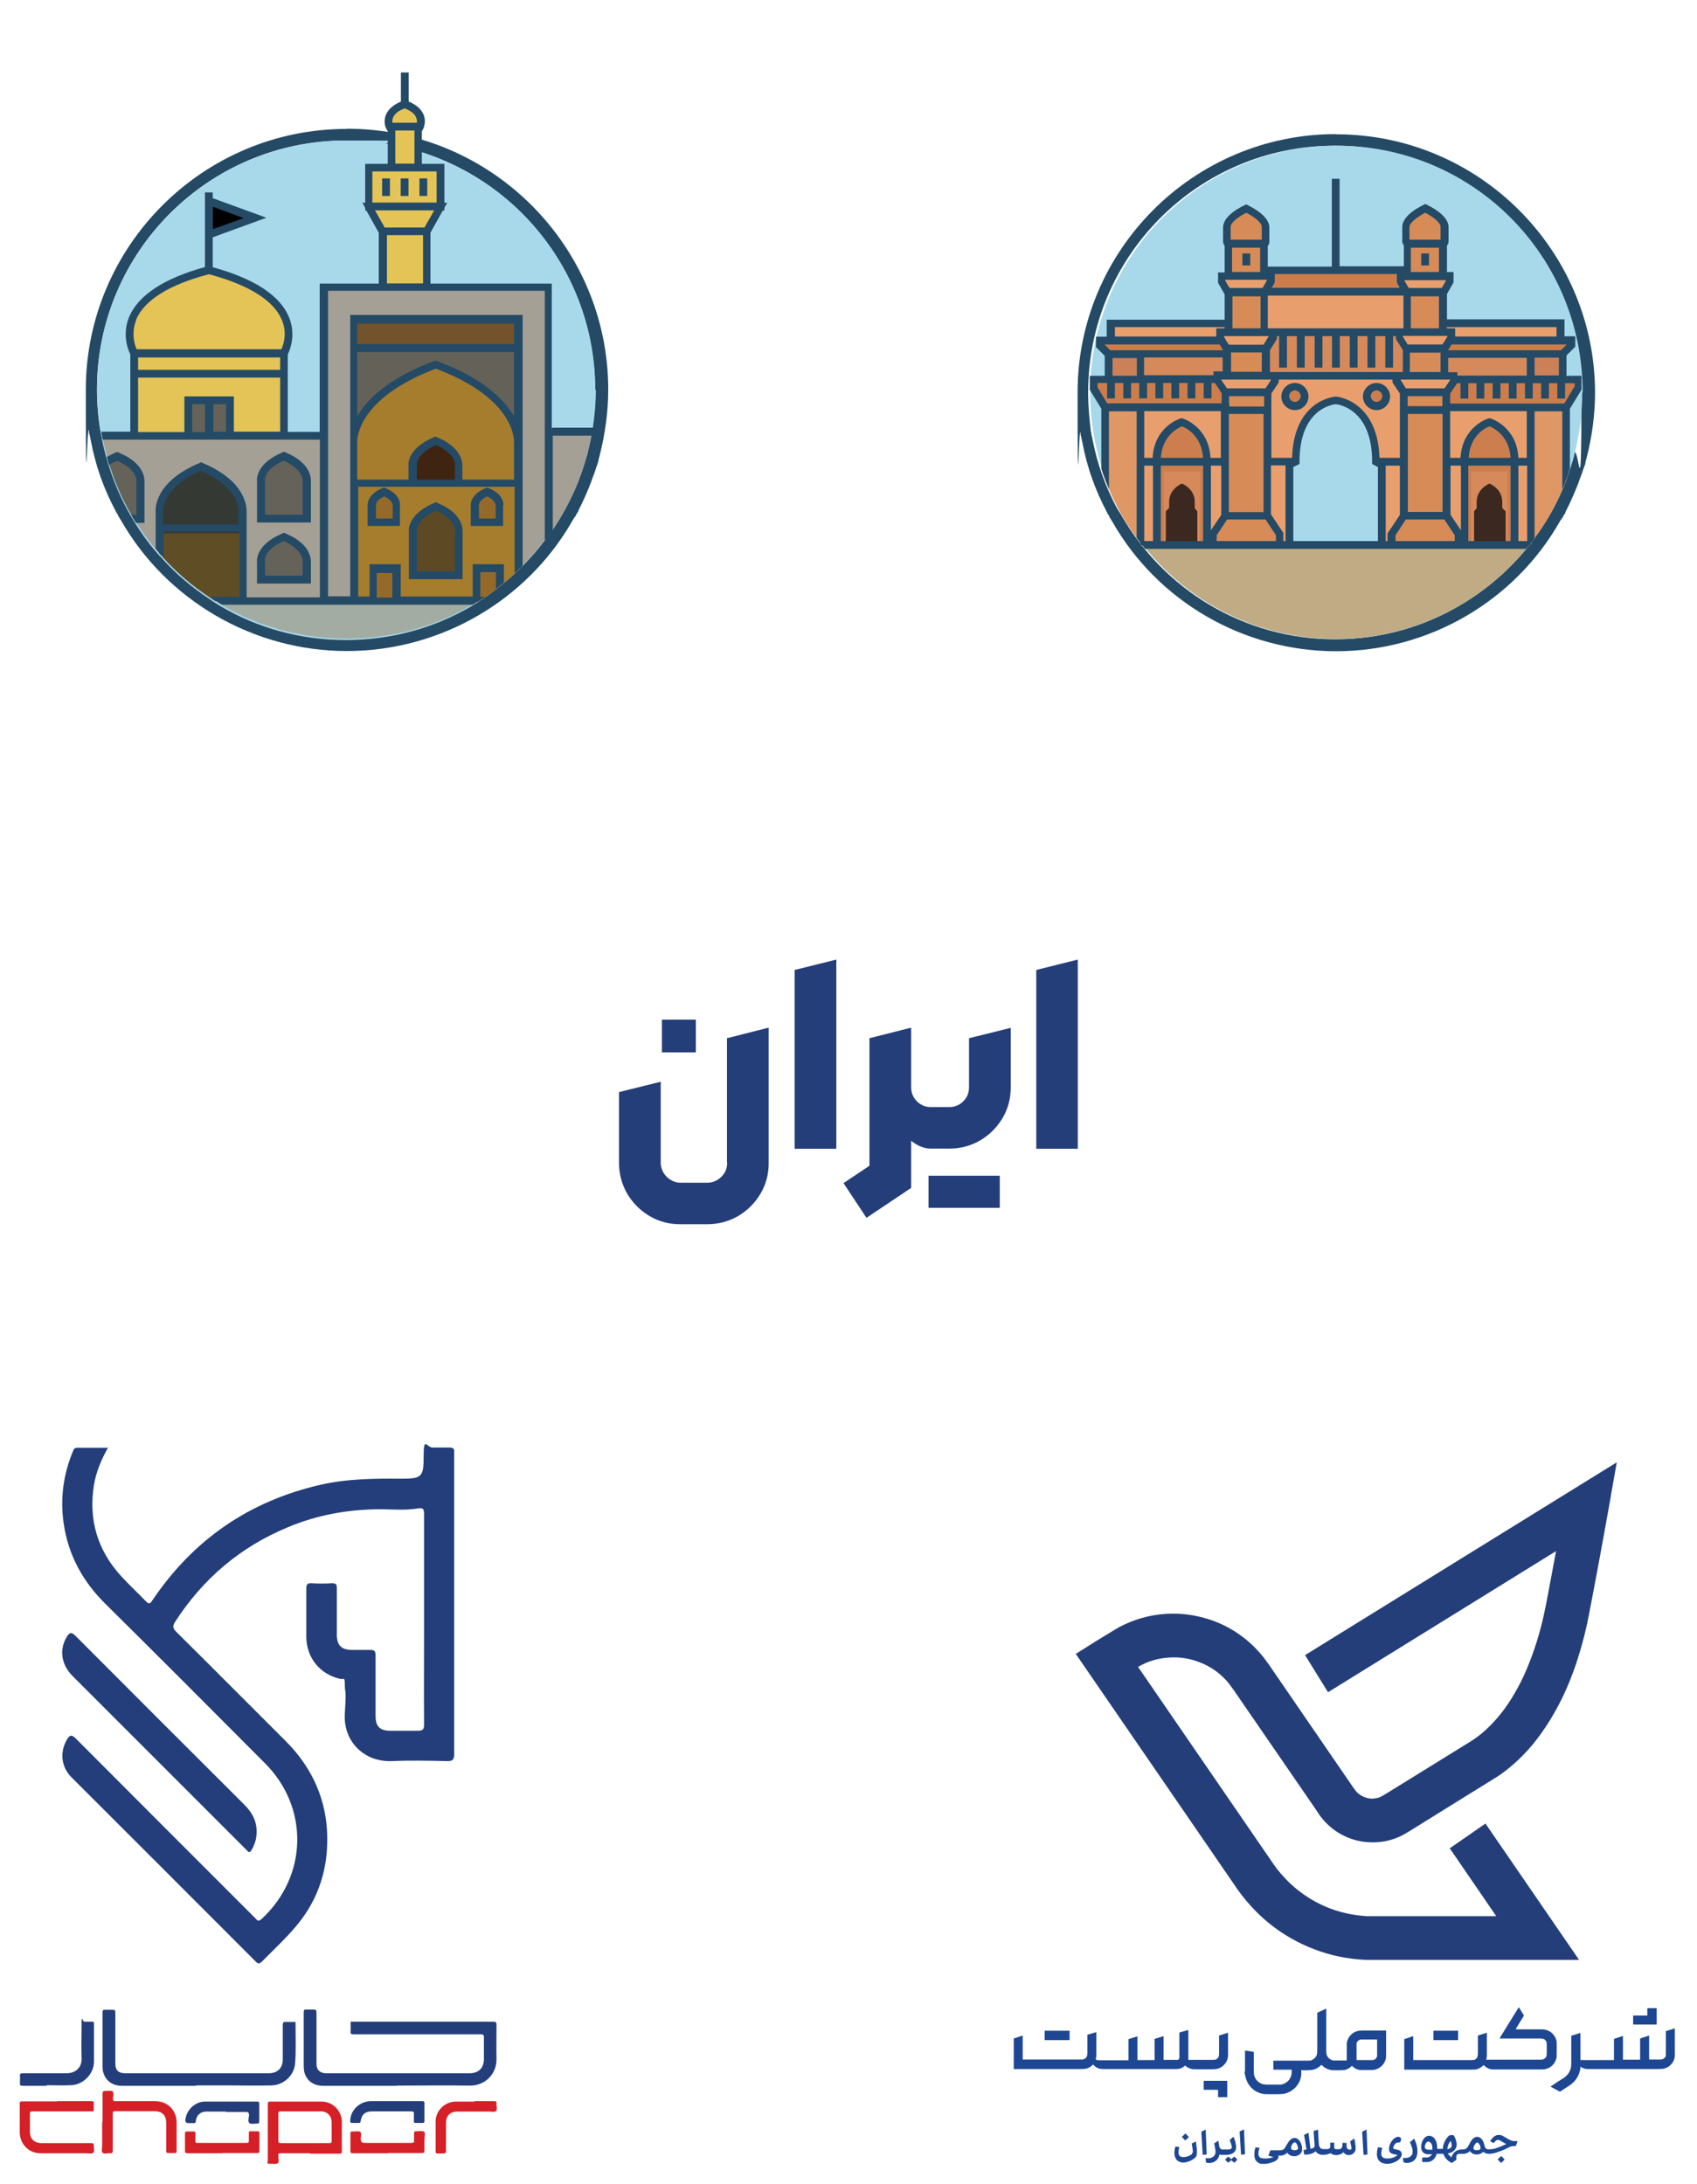 <svg xmlns="http://www.w3.org/2000/svg" viewBox="0 0 850.4 1094.2"><defs><style> .cls-1 { fill: #1e4793; } .cls-2 { fill: #d6895a; } .cls-3 { fill: #c0ab85; } .cls-4 { fill: #3f2511; } .cls-5 { fill: #e99f6d; } .cls-6 { fill: #cb8058; } .cls-7 { fill: #5d4a24; } .cls-8 { fill: #010101; } .cls-9 { fill: #e5c457; } .cls-10 { fill: #a57d2d; } .cls-11 { fill: #244a65; } .cls-12 { fill: #956a29; } .cls-13 { fill: #a7d9eb; } .cls-14 { fill: #353933; } .cls-15 { fill: #a3aca3; } .cls-16 { fill: none; } .cls-17 { fill: #3b2820; } .cls-18 { fill: #243e7a; } .cls-19 { fill: #646259; } .cls-20 { fill: #e09766; } .cls-21 { fill: #a4a096; } .cls-22 { fill: #233e7a; } .cls-23 { fill: #cd7d4b; } .cls-24 { fill: #5f4d26; } .cls-25 { fill: #d78b57; } .cls-26 { fill: #646258; } .cls-27 { fill: #d52027; } .cls-28 { fill: #73532b; } .cls-29 { fill: #cc7e4e; } </style></defs><g><g id="Layer_1"><g id="Layer_1-2" data-name="Layer_1"><g id="Layer_1-2"><g><path class="cls-18" d="M779.9,777.1h0l-114.4,70.8h0l-11.5-18.6h0l156.2-96.6h0c-1.8,10.2-3,16.8-3.5,19.9-3.5,19.7-7,38.6-10.5,56.7-.2,1-.5,2.3-.8,4-1.8,8.2-4,16-6.7,23.5-4.8,13.4-11.6,26.2-20.5,37.1-4.7,5.7-10.1,10.8-16.1,15.1-.8.6-2,1.3-3.4,2.2-10.1,6.2-24.3,15.1-42.7,26.5-1.5.9-2.7,1.6-3.5,2-5.4,2.7-11.2,3.8-17.4,3.3-9.2-.7-17.7-5.4-23.3-12.8-.3-.4-1.1-1.5-2.3-3.4-14-20.3-27.7-40.3-41.2-59.9-1-1.4-1.8-2.5-2.4-3.3-4-4.9-8.9-8.5-14.7-10.7-4.8-1.9-9.8-2.7-15-2.4-5.7.3-11,1.8-15.9,4.7h0c28.6,41.6,51.3,74.7,68,99,2,3,4.7,6,7.8,9.1,1,.9,2,1.8,3,2.7,10.4,8.6,22.3,13.3,35.9,14.1h64.8l-23.3-34h0l17.9-12.4h0l46.9,68.3h-106.8c-9.2-.4-17.9-2.2-26.1-5.4-15.3-5.9-27.8-15.6-37.6-29-.5-.6-1.2-1.7-2.3-3.3-5.4-7.8-31.8-46.4-79.4-115.6h0c7-4.5,13-8.2,18-11.2,1.5-.9,2.7-1.6,3.5-2.1,5.9-3.1,12-5.2,18.4-6.2,7.3-1.1,14.6-.9,21.8.8,13.1,2.9,24.5,10.3,32.7,20.8.6.8,1.4,1.9,2.4,3.3,15.8,23,29.7,43.3,41.8,60.9,1.1,1.6,1.9,2.7,2.5,3.2,1.6,1.5,3.6,2.5,5.9,2.9,1.7.3,3.3,0,4.8-.4.8-.3,2-.9,3.6-1.9,12-7.4,26.2-16.2,42.7-26.4,2.5-1.6,4.9-3.4,7.2-5.5,5.7-5.2,10.4-11.3,14.2-17.8,2.5-4.2,4.7-8.5,6.5-12.9,3.6-8.5,6.4-17.4,8.5-26.8.7-3.1,1.5-7.4,2.6-13.1,1.3-6.9,2.5-13.4,3.6-19.3h0Z"></path><path class="cls-1" d="M760.1,1016.8h12.5c1,0,2,.2,2.8.5,2.2.8,3.9,2.7,4.5,4.9.2.6.2,1.6.2,3v3.1c0,1.7,0,2.8-.3,3.5-.7,2.3-2.6,4.2-4.9,4.8-.6.2-1.4.3-2.6.3h-24c-1.8,0-3.4-.7-4.8-2.2h0c-.9.9-2,1.6-3.1,2-.6.2-1.5.3-2.9.3h-33.8v-15.3h0l4.5-1.5h0v12h29c.9,0,1.6,0,2-.3.6-.3,1-.8,1.2-1.4,0-.3.2-.9.2-1.8v-8.8h0l4.5-1.4h0v11c0,1,0,1.7-.4,2.5h27.5c1.2,0,2.1-.5,2.6-1.4.2-.4.3-1.1.3-1.9v-3.7c0-1.1,0-1.8-.3-2.2-.3-.5-.7-.9-1.3-1.2-.3,0-.9-.2-1.6-.2h-20.5l9.7-15.7h0l2.6,4.2h0l-4.1,6.7.4.2h0Z"></path><path class="cls-1" d="M652.1,1037.1v2.6c-.6,4.6-3.8,8.1-8.2,9.3-.8.2-2,.3-3.6.3h-4c-1.9,0-3.2,0-4-.3-4-.9-7.1-4.1-8.1-8.1s-.3-2-.3-3.6v-9.9h0l4.4.7h0v8.3c0,1.9,0,3.1.3,3.8.6,2,2.3,3.6,4.4,4.1.5,0,1.2.2,2.1.2h6.1c.6,0,1.2,0,1.8-.3,2.1-.8,3.5-2.2,4.1-4.4.2-.8.2-1.7.2-2.8h-9.2v-4.5h17.3c.9,0,1.5,0,1.9-.3,1.2-.5,2-1.3,2.5-2.4.2-.5.3-1.5.3-3v-18.3l4.5-2.1h0v20.6c0,1.3,0,2.2.3,2.7.4,1.2,1.3,2,2.5,2.5.4.2,1.1.3,2.1.2h5.4v-8.4c0-.5,0-1.1.4-1.8.8-2.2,2.6-3.9,4.8-4.5.7-.2,1.8-.3,3.2-.3h11.3c6.6,0,0,0,0,0v11.3c0,1.6,0,2.7-.3,3.4-.7,2.3-2.6,4.1-4.9,4.8-.6.2-1.5.3-2.9.3h-4.4c-1.8,0-3.3-.8-4.6-2.1h0c-.9.9-1.9,1.5-3,1.9-.6.2-1.6.3-2.8.3h-2.6c-1.1,0-1.9,0-2.5-.2-1.7-.4-3.1-1.2-4.4-2.5h0c-1.3,1.3-2.7,2.1-4.4,2.5-.6,0-1.5.2-2.8.2h-2.8.2l-.3-.2ZM680.5,1022.6c-.5.5-.7,1-.7,1.6v8h8c.6,0,1.1-.2,1.6-.7s.7-1,.7-1.6v-8h-8c-.6,0-1.1.3-1.6.7h0Z"></path><path class="cls-1" d="M825.7,1006.2h4.5v8.2h-11.8v-4.5h7.1v-3.5h0l.2-.2Z"></path><path class="cls-1" d="M792.1,1035.1c-.3,4.4-2.3,7.8-6,10.1-2.4,1.6-3.8,2.5-4.3,2.8h-.2l-4.6-2.5h0c3.1-2.2,5.3-3.5,6.4-4.2,1.9-1.2,3.1-2.8,3.7-4.8.2-.6.3-1.6.3-3v-13.5h0l4.6-1.4h0v13.6h16.8v-10.6h0l4.5-1.5h0v11.9h8.6v-10.6h0l4.5-1.5h0v12h5.3c.8,0,1.4,0,1.8-.3.5-.3.9-.7,1.1-1.1.2-.3.2-.8.2-1.5v-11.3h0l4.5-1.4h0v13.4c0,3.2-2.2,5.9-5.2,6.7-.6.2-1.6.3-2.8.3h-35.6c-1.7,0-3.2-.6-4.5-1.9h0l.6.3h.3Z"></path><path class="cls-1" d="M550.4,1032.3h15.1v-10.6h0l4.5-1.4h0v11.9h8.6v-10.6h0l4.5-1.4h0v11.9h6.6c.4,0,.7,0,.9-.2s.4-.5.4-.9v-12.6h0l4.5-1.3h0v15h12.5c1.3,0,2.2-.5,2.6-1.4.2-.4.3-1,.3-1.9v-8.9h0l4.5-1.4h0v11.5c0,.6-.2,1.3-.4,2.1-.8,2.1-2.6,3.8-4.7,4.4-.6.2-1.5.3-2.7.3h-8.1c-1.4,0-2.3,0-2.9-.3-1-.3-1.9-.8-2.6-1.5h-.2c-.7.7-1.5,1.1-2.3,1.4-.5.2-1.3.3-2.2.3h-35.6c-1.2,0-2.1,0-2.7-.2-1.2-.3-2.4-1-3.1-2h-.2c-.9.9-1.9,1.6-3.1,1.9-.6.2-1.6.3-2.8.3h-33.8v-15.3h0l4.5-1.5h0v12h29.2c.8,0,1.4,0,1.8-.3.5-.3.9-.7,1.2-1.3,0-.3.2-.9.2-1.6v-9.2l4.5-1.3h0v11.7c0,.3,0,.9-.4,1.8h0l.6.5h.8Z"></path><rect class="cls-1" x="523.5" y="1017.5" width="12.5" height="4.7"></rect><rect class="cls-1" x="718.3" y="1017.5" width="12.4" height="4.7"></rect><path class="cls-1" d="M610.2,1047.1h-7v-4.5h11.8v8.2h-4.6v-3.5h0l-.2-.2Z"></path><path class="cls-1" d="M604.2,1067l.5,12.5h0l-2,.2h0l-.7-11.6h0l2.2-1.1h0Z"></path><path class="cls-1" d="M623.4,1066.9l.5,12.5h0l-2,.2h0l-.7-11.6h0l2.2-1.1h0Z"></path><path class="cls-1" d="M684.8,1067l.5,12.5h0l-2,.2h0l-.7-11.6h0l2.2-1.1h0Z"></path><path class="cls-1" d="M654.7,1076.9l-1.2-7.2h0l2.2-1.1h0l1,8.1h0c1-.2,2.2-.6,2.1-1.7-.2-2.4-.4-4.7-.5-7.1v-.2l2.2-.6h0c.2,3.8.3,6.2.4,7.3,0,.4.2.9.5,1.5s.9.9,1.7.9h2.1c.8,0,1.4-.4,1.4-1.3v-1.9h2v2.3c0,.5.2.8.6.9.8.2,1.5,0,2.3,0,.8-.3,1.2-.9,1.2-1.7v-1.4h2.1c0,1.4-.4,3.3,1.6,3.4.4,0,.7,0,.8-.4v-.8c-.3-1.5-.5-2.5-.6-3h0l2.1-1.4h0c.2,1,.4,2.3.6,3.7v2.1c-.5,1.3-1.3,2.1-2.6,2.4s-2.4,0-3.4-1.2h-.2c-.6.6-1.4,1-2.4,1.2-1.6.3-2.8,0-3.9-.8h-.2c-.7.4-1.6.6-2.5.7-2,.2-3.7,0-4.8-1.7h0c-1.5,1.4-3.7,1.7-5.7,1.7h0l-.4-2.4h.6l.6-.2h.3Z"></path><rect class="cls-1" x="592.8" y="1069.5" width="2.5" height="2.5" transform="translate(-582.6 731.6) rotate(-44.9)"></rect><path class="cls-1" d="M727.2,1081.1s.2-.4.4-.9c.8-1.8,2.2-2.9,4.3-3.2h1.1c1.2,0,2.1-.5,2.7-1.6.3-.5.7-1.2,1.2-2.2.8-1.4,2.1-2.8,3.8-2.5,1.5.3,2.5,1.8,2.9,3.2,0,.3.3.9.5,1.7.3,1.1,1.1,1.4,2.3,1.3,1.4,0,2.8-.3,4.1-.8,1.4-.5,2.8-1.1,4.3-1.8h0c-1.2-.7-2.2-1.3-3.1-1.8-.9-.5-1.6-.4-2.3.3-.4.4-.7.7-.9,1h0l-1.7-.9v-.2h0c.3-.5.7-.9,1-1.3,1.2-1.4,2.5-1.9,4.1-1.6.6,0,1.4.5,2.4,1.1,1.1.7,1.9,1.1,2.3,1.3.8.4,1.5.6,2,.6h1.9l-.9,2.5h-.2c-1.1,0-2.1,0-3,.5-2.3,1.2-4.5,2.1-6.8,2.8-.9.3-2,.5-3.1.6-1.2,0-2.2-.2-3.1-.9h-.2c-1.9,1.7-5.1,1.7-6.6-.5h0c-1.2,1.1-2.4,1.5-4,1.4h-1.5c-.7,0-1.2.5-1.3,1.2v1.8l-2.2,1.5h-.2c-2-1-3.4-2.5-4.1-4.5h-3.4c-.5,2.2-2.2,4-4.5,4.1h-2.5s-.2,0-.2-.2v-2.1h2.6c1-.2,1.8-.7,2.3-1.6h-2.1c-4-.2-3.9-4.7-2.4-7.2,1-1.6,2.5-2.6,4.3-1.8,1.5.6,2.3,2.2,2.6,3.8.2,1,.2,1.8.2,2.5h2.8c.2-2.3,1-4.2,2.4-5.9.5-.6,1-.9,1.4-1h1.3c.3,0,.5.4.8.8.5,1,.8,2,1,3.1.5,2.8-1.7,5-4.4,5.3h0c.4.6,1,1.2,1.6,1.7h0v.4h.1ZM725.2,1076.8h0c1.2,0,2.2-.6,2.3-1.9,0-.5-.2-1.2-.5-2.2h0c-.2.2-.4.5-.7.9-.6,1-.9,2-1,3.1h0ZM717.8,1077h0c0-1.4,0-2.9-1.3-3.7-1.5-1.1-2.5,1.3-2.5,2.4s.9,1.3,1.7,1.4h2.1ZM740.1,1077.3c.8,0,2,0,1.8-1.2,0-1-.6-1.9-1.3-2.6h-.6c-.8.6-1.3,1.5-1.6,2.5-.3,1.1.9,1.4,1.7,1.4h0Z"></path><path class="cls-1" d="M611.2,1079.1s0,.4-.2.8c-.8,3.1-3.6,4.4-6.6,3.7h0l-.3-2.2h1.7c2.2-.2,3.6-1.6,3.3-3.9-.2-1.3-.4-2.5-.6-3.4v-.2l2.1-1.3h0c0,.5.2,1.3.3,2.3.2,1.1.5,2.1,1.8,2.1h3.2c.4,0,.8-.2,1.1-.4.5-.4.2-1.5,0-2.2-.3-.9-.6-1.6-.7-2v-.2l1.8-1.6h0c.7,1.4,1.1,2.9,1.3,4.5.2,1.7-.3,3-1.6,3.8-.7.4-1.6.7-2.9.8h-3c-.2,0-.6-.2-1-.4h.2v-.2Z"></path><path class="cls-1" d="M700.2,1079.7h0c-1.3-.3-2.2-.3-3-.8-.7-.4-1.1-1-1.1-1.8-.2-2.2,1.2-4.8,3.1-6,.9-.6,3-.8,2.9.9,0,.7-.3,1.5-1.2,1.5s-.8,0-1.3.3c-.7.5-1.1,1.2-1.4,2-.2.5,0,.9.6,1,.7.2,1.8.3,2.4.6.9.5,1.4,1.3,1.2,2.3-.2,1.4-1.4,2.5-2.6,3.2-1.4.8-2.9,1.2-4.4,1.3-2.9,0-5.1-1.2-5.4-4.3,0-1.2,0-2.6.6-4h.2l1.9.3h0c-.4,1.2-.6,2.3-.5,3.2,0,.6.2,1,.6,1.4.7.7,1.9.8,2.9.7,1.7,0,3.3-.6,4.6-1.7h0Z"></path><path class="cls-1" d="M640.5,1079.6c.4.8.3,1.6-.3,2.3-.4.4-.9.8-1.5,1.1-1.4.6-2.9,1-4.5,1.2h-2.2c-2.1-.5-3.3-1.9-3.4-4.1,0-1.4,0-2.8.6-4.2h0l2,.3h0c-.8,2.2-.8,3.8,0,4.6.6.6,1.7.8,3.4.7,1.2,0,2.4-.3,3.6-.7h0l-2.6-.7h0l1-2.7h4.9c1.2,0,2-.5,2.6-1.5,0-.2.5-.9,1.3-2.2,1-1.7,2.6-3.1,4.5-2.2,1.6.8,2.4,2.9,2.6,4.6,0,.9,0,1.7-.3,2.3-1.4,2.5-5.6,2.7-7.1.2h0c-1.3,1.2-2.8,1.7-4.5,1.4h0v-.4ZM649,1077.3c.7,0,1.6-.2,1.5-1.1s-.8-2.7-1.7-2.8c-.6,0-1.4,1.1-1.6,1.7-.8,1.7.3,2.3,1.9,2.3h-.1Z"></path><path class="cls-1" d="M708.8,1071.8c.3.7.5,1.3.8,2,1.1,3.1,1.4,8.3-2.6,9.6-1.2.4-2.4.5-3.7,0h0l-.3-2.2s0-.2,0,0c2.1.3,4.5-.2,4.9-2.6,0-.6,0-1.4-.2-2.2-.3-1-.7-2-1.1-2.9v-.2l1.9-1.6h.3Z"></path><path class="cls-1" d="M597.8,1078.6c0-1.1-.3-2.7-.6-4.6h0l2.1-1h0c.2,1.8.4,3.2.5,4.2,0,1.1,0,2-.2,2.8,0,.4-.4.8-.8,1.2-1.1,1-2.5,1.7-4.4,2.2-1.2.3-2.4.2-3.5-.3-2.1-.9-2.6-3.4-2.3-5.5,0-.9.3-1.6.5-2.1h0l1.9.3h0c-.6,2.1-1.1,5.1,2.1,5,1.4,0,2.8-.5,4-1.3,0,0,.2-.2.3-.4v-.5h.4Z"></path><rect class="cls-1" x="751" y="1080.8" width="2.5" height="2.5" transform="translate(-542.7 837.5) rotate(-44.5)"></rect><path class="cls-1" d="M617,1081.8h.2s.5-.6,1.2-1.2h.2l1.5,1.5h0l-1.5,1.5h-.2c-.7-.7-1.1-1-1.2-1.1h-.4s-.5.5-1.2,1.1h-.2l-1.5-1.5h0l1.5-1.5h.2c.7.7,1.1,1,1.2,1.1h.2Z"></path></g><g><g><path class="cls-22" d="M54.2,725.2c-3.4,6.1-6,12.2-7.1,18.7-2.8,17.3,1.6,32.6,13.4,45.6,4,4.4,8.4,8.5,12.6,12.8,1.6,1.7,2.2,1.2,3.3-.5,20.4-30.3,48.4-49.6,84-57.8,13.4-3.1,27-3.2,40.6-3.1,10.4,0,11.3-.8,11.3-11.2s1.5-4.4,4.5-4.4h8.5c1.8,0,2.5.6,2.3,2.3v151c0,3-.6,3.9-3.7,3.8-9.1-.2-18.3-.4-27.4,0-14,.6-24.6-9.8-23.7-23.9s0-9.4,0-14.1-.5-2.7-2.4-3.2c-10.2-2.4-16.8-10.6-16.9-21v-24.2c0-1.9.3-2.8,2.5-2.7,3.4.2,6.9.2,10.4,0,2.1,0,2.4.7,2.4,2.5v23.3c0,5.3,2.3,7.6,7.7,7.6h9.1c2.1,0,2.6.7,2.6,2.7v30.2c0,5.5,2.1,7.6,7.6,7.6h13.5c2.4,0,3.2-.5,3.2-3.1-.1-15.5,0-31,0-46.5v-59.1c0-2.5-.5-3.1-3.1-2.7-6,1-12.1.5-18.2.4-16.2,0-31.9,2.7-46.9,9-23.9,9.9-42.6,25.8-56.6,47.5-1.3,2.1-1.1,3.2.6,4.9,18.2,18,36.2,36.2,54.3,54.2,15.8,15.6,23,34.5,21.1,56.6-1.2,13.8-6.4,26.2-15.4,36.8-5.3,6.3-11.3,11.8-17,17.6-1.3,1.3-2,1.2-3.2,0-30.7-30.8-61.5-61.5-92.3-92.3-5.2-5.2-5.9-12.7-2.3-18.8,1.3-2.2,2.2-2.9,4.5-.6,29.6,29.7,59.3,59.4,88.9,89,.4.4.9.8,1.3,1.3,1,1.3,1.7,1.2,3,0,23-21.3,23.8-55.7,1.6-77.9-26.6-26.7-53.3-53.5-80.1-80-11.3-11.2-18.5-24.4-20.8-40.2-1.8-12.4-.2-24.4,4.6-36,.4-1,.7-1.9,2.1-1.9h15.7v-.2h-.1Z"></path><path class="cls-22" d="M128.6,918c0,3.2-.9,6.1-2.5,8.9-.7,1.2-1.4,1.5-2.3.3-.3-.3-.6-.6-.9-.9-28.8-28.8-57.7-57.7-86.5-86.5-5.8-5.8-6.8-13.4-2.9-19.7,1.4-2.2,2.2-2.5,4.3-.5,28.2,28.3,56.4,56.5,84.7,84.7,3.8,3.8,6.2,8.1,6.1,13.7Z"></path></g><g><path class="cls-22" d="M198.8,1045.1h-36.9c-4.8,0-8.3-2.6-9.4-6.9-.2-1-.3-2-.3-3v-27c0-1.1.3-1.4,1.4-1.3h3.4c1.2,0,1.6.2,1.6,1.5v25.5c0,1.4.2,2.6,1.2,3.6s2.2,1.3,3.6,1.3h72c4.4,0,7.1-2.6,7.1-7.1v-10.9c0-1.3-.4-1.5-1.5-1.5h-63.7c-1.3,0-1.8-.2-1.6-1.6.1-1.3,0-2.6,0-3.9s.2-.8.8-.8h70.7c1.2,0,1.6.2,1.6,1.5,0,5.7-.1,11.3,0,17,.2,7.8-5.9,13.7-13.6,13.5-12.1-.2-24.3,0-36.4,0h0Z"></path><path class="cls-22" d="M98.1,1045.1h-37c-4.7,0-8.1-2.5-9.3-6.6-.3-.9-.4-1.9-.4-2.8v-27.4c0-1,.2-1.4,1.3-1.3h3.8c1,0,1.3.3,1.3,1.3v25.7c0,3.3,1.6,4.8,4.8,4.8h72.1c4.4,0,7-2.6,7-7v-17.1c0-1.4.4-1.7,1.7-1.6h3.8c1.3,0,.9.2.9.8,0,6.6.3,13.2-.2,19.8-.4,6.1-5.6,11-11.8,11.2-7.1.2-14.2,0-21.3,0h-16.6v.2h0Z"></path><path class="cls-27" d="M155.5,1078.9h-14.8c-.9,0-1.4.2-1.2,1.2v.3c0,1.2.5,3.1-.3,3.5-1.2.6-2.9.2-4.4.2s-.6-.8-.6-1.2v-28.8c0-.9.3-1.1,1.1-1.1h25.8c5.6,0,10.1,4.5,10.2,10v15.1c0,.9-.4,1-1.1,1h-14.8v-.2h.1ZM152.8,1073.8h12.2c1.1,0,1.3-.3,1.2-1.3v-9.1c0-3.2-2.2-5.5-5.4-5.5h-20.2c-.9,0-1.1.3-1.1,1.2v13.4c0,1,.2,1.3,1.3,1.3h12.1-.1Z"></path><path class="cls-27" d="M28.6,1052.8h17.2c1.1,0,1.3.3,1.2,1.3v2.8c0,.9-.2,1.1-1.1,1h-29.7c-1,0-1.2.3-1.2,1.2v9.1c0,3.4,2.1,5.5,5.6,5.6h25c1,0,1.5.2,1.4,1.3,0,1.2.5,2.9-.3,3.6-.7.6-2.3.2-3.5.2h-22.9c-5.1,0-9.2-3.5-10.2-8.4-.1-.7-.2-1.3-.2-2v-14.5c0-.9.3-1.1,1.1-1.1h17.6,0Z"></path><path class="cls-27" d="M51.4,1063.3v-14.2c0-1,.2-1.5,1.3-1.4,1.2,0,2.9-.4,3.7.2.8.7.3,2.4.2,3.6,0,1,.2,1.3,1.3,1.3h19.8c6.3,0,10.8,4.5,10.8,10.7v14.2c0,.9-.3,1.2-1.1,1.1h-3c-.8,0-1.1-.2-1.1-1.1v-14c0-3.9-2.1-5.9-6-5.9h-19.5c-1,0-1.3.3-1.3,1.3v18.5c0,1-.3,1.4-1.3,1.3-1.3-.2-3,.6-3.8-.3-.7-.8-.2-2.4-.2-3.7v-11.7h.2,0Z"></path><path class="cls-22" d="M23.3,1045.1h-11.9c-1.2,0-1.5-.3-1.4-1.4,0-1.1.1-2.3,0-3.4-.1-1.2.2-1.5,1.5-1.5h22c4.4,0,7.6-3,7.4-7.4-.2-5.6,0-11.3,0-17s.3-1.5,1.4-1.4h3.9c.7,0,1,.2.9.9v19.4c-.2,6-5.5,11.3-11.5,11.5-4.1.2-8.1,0-12.2,0h0v.3h-.1Z"></path><path class="cls-27" d="M111.3,1078.9h-17.4c-.8,0-1.2-.2-1.2-1.1v-8.8c0-.7.2-1.1,1-1h3.3c.7,0,1,.2.9.9v3.9c0,.7.2.9.9.9h25c.8,0,.9-.3.9-1v-3.8c0-.7,0-1.1,1-1h3.4c.7,0,.9.3.9.9v8.8c0,1-.3,1.2-1.2,1.2h-17.5Z"></path><path class="cls-27" d="M194.2,1078.9h-17.4c-1,0-1.2-.2-1.2-1.2v-8.7c0-.8.2-1.1,1.1-1,1.3,0,3-.4,3.8.2.9.7.2,2.5.3,3.7,0,1.2.6,1.8,1.8,1.8h23.6c1.1,0,1.4-.3,1.3-1.3v-3.7c0-.6.2-.8.8-.8h.1c1.4,0,3.2-.4,4.1.2.8.7.2,2.5.2,3.9v5.4c0,1-.2,1.4-1.3,1.4h-17.2Z"></path><path class="cls-27" d="M237.8,1052.8h9.8c.8,0,1.3,0,1.2,1.1-.1,1.3.5,3-.2,3.8-.8.8-2.5.2-3.8.3h-15.5c-3.8,0-5.8,2.1-5.8,5.9v13.8c0,1-.3,1.3-1.3,1.3h-3c-.7,0-.9-.2-.9-.9v-15.3c.1-5.3,4.6-9.7,10-9.8h9.5v-.2h0Z"></path><path class="cls-22" d="M198.6,1052.8h13c.9,0,1.1.2,1.1,1.1v8.8c0,.8-.2,1-1,1h-3.3c-.9,0-1.1-.3-1-1.1v-3.4c.1-1.1-.4-1.3-1.4-1.3h-19.4c-3.6,0-5.4,1.5-5.9,5.1-.1.6-.4.7-.9.7h-3.3c-.9,0-1-.3-1-1.1.1-5.2,4.7-9.7,10.1-9.8h13,0Z"></path><path class="cls-22" d="M113.3,1058h-9.9c-3,0-5,1.9-5.3,4.9,0,.7-.3.9-1,.9h-2.6c-1.2,0-1.7-.6-1.6-1.8.6-4.9,4.9-9,9.8-9h26.2c.8,0,1,.2,1,1v9c0,.8-.3,1-1,1-1.3,0-3.1.4-3.9-.2-.9-.7-.3-2.6-.2-3.9,0-1.4-.3-1.7-1.7-1.7h-9.8v-.2h0Z"></path></g></g><g><path class="cls-11" d="M669.4,67.2c-71.3,0-129.4,58.1-129.4,129.4s.6,13.9,1.5,20.5v.8l.2.6.2.8c0,.4.2.6.2,1l.4,1.9c2.3,12,6.4,23.6,12.2,34.4l.4,1,.4.4s.4.6.4.8l.2.6.4.4c.2.6.6,1,.8,1.4,22.8,40.2,65.9,65.1,112.2,65.1s89.4-24.9,112.2-65.1c.4-.6.6-1,1-1.5l.4-.4.2-.6c.2-.2.6-1,.6-1l.4-.4.2-.8c2.3-4.4,4.4-9.3,6.4-14.3.4-1.4,1-2.7,1.4-3.9,0-.2.4-1,.4-1,.2-.6.4-1.4.6-1.9l.4-1,.6-1.7.2-.8v-.2l.2-1c0-.2.2-.4.2-.6s.2-.4.2-.8c2.7-10.6,4.2-21.6,4.2-32.8-.2-71.1-58.3-129.2-129.6-129.2h-.3ZM788.9,228c0,.2,0,.4-.2.6,0,.1,0,.3-.2.4-.2.4-.2.6-.2,1s-.2.4-.2.6c-.2.6-.4,1.4-.6,1.9-.2.4-.2.8-.4,1.2-.2.6-.4,1.4-.6,1.9,0,.2-.2.4-.2.6-.4,1.4-1,2.5-1.4,3.9-1.7,4.8-3.9,9.5-6.4,13.9-.2.4-.4.6-.4,1-.2.4-.4.6-.6,1-.4.6-.8,1.4-1.2,1.9-21.2,37.3-61.2,62.4-107.2,62.4s-85.9-25.1-107.2-62.2c-.4-.6-.8-1.4-1.2-1.9-.2-.4-.4-.6-.6-1s-.4-.6-.6-1c-5.4-10.2-9.5-21.4-11.8-33-.2-.6-.2-1.4-.4-1.9,0-.4-.2-.6-.2-.8,0-.4-.2-.6-.2-1v-.2c0-.4,0-.6-.2-.8-.8-6.6-1.4-13.1-1.4-19.9,0-68.2,55.2-123.6,123.6-123.6s123.6,55.4,123.6,123.6-1.4,21.4-4.1,31.5h.5Z"></path><path class="cls-13" d="M792.9,196.6c0,13.3-2.1,26.3-6,38.2-.6,1.9-1.2,3.7-1.9,5.4-.6,1.5-1.2,3.3-1.9,4.8-3.7,8.7-8.3,16.8-13.9,24.3-.6,1-1.4,1.7-1.9,2.7-.2.4-.4.6-.8,1-.6.6-1,1.4-1.5,1.9-18.3,22.2-44,37.8-73.6,43.3-7.1,1.4-14.5,1.9-21.8,1.9s-14.9-.6-21.8-1.9c-29.5-5.2-55.4-21-73.6-43.3-.6-.6-1.2-1.4-1.5-1.9-.2-.4-.6-.6-.8-1-.8-.8-1.4-1.7-1.9-2.7-5.6-7.5-10.2-15.6-13.9-24.3-.6-1.5-1.4-3.3-1.9-4.8-.8-1.7-1.4-3.7-1.9-5.4-3.9-12-6-24.9-6-38.2,0-68.4,55.4-123.6,123.6-123.6s123.2,55.2,123.2,123.6h-.2,0Z"></path><path class="cls-23" d="M723.8,177.4h59.3l4.4-4.4v-2.3h-65.1l1.4,6.8h0Z"></path><path class="cls-5" d="M726.5,170.7h55.6v-8.5h-60.4l.6,7.7,4.2.8h0Z"></path><path class="cls-2" d="M725.9,177.4h57.2v12.6h-54.5v-1.7h-4.8v-10.8h2.1Z"></path><path class="cls-23" d="M614.9,177.4h-59.3l-4.4-4.4v-2.3h65.1l-1.4,6.8h0Z"></path><path class="cls-5" d="M612.2,170.7h-55.4v-8.5h60.3l-.6,7.7-4.2.8h0ZM703.5,196.6l-3.7-5.6v-2.7h-61v2.7l-3.7,5.6v62l6.2,9.3v5.4h4.8v-40.2l3.1-1.5c0-29.5,20.1-30.7,20.1-30.7,0,0,20.1,1.2,20.1,30.7l3.1,1.5v40.2h5v-5.4l6.2-9.3-.2-62h0Z"></path><path class="cls-3" d="M766.5,273c-.6.6-1,1.4-1.5,1.9-18.3,22.2-44,37.8-73.6,43.3-7.1,1.4-14.5,1.9-21.8,1.9s-14.9-.6-21.8-1.9c-29.5-5.2-55.4-21-73.6-43.3-.6-.6-1.2-1.4-1.5-1.9h193.9-.1Z"></path><path class="cls-5" d="M613.9,204.1v54.5l-6.2,9.3v5.4h-36.1v-1c-.8-.8-1.4-1.7-1.9-2.7-5.6-7.5-10.2-15.6-13.9-24.3-.6-1.5-1.4-3.3-1.9-4.8v-36.3h60.1,0Z"></path><path class="cls-29" d="M592.3,211.6s-12.6,3.7-12.6,19.3v42.1h25.1v-42.1c0-15.8-12.6-19.3-12.6-19.3h0Z"></path><path class="cls-2" d="M583.2,236.3h18.2v36.7h-18.2v-36.7Z"></path><path class="cls-5" d="M785,204.1v36.1c-.6,1.5-1.2,3.3-1.9,4.8-3.7,8.7-8.3,16.8-13.9,24.3-.6,1-1.4,1.7-1.9,2.7v1h-36.1v-5.4l-6.2-9.3v-54.3h60.1,0Z"></path><path class="cls-29" d="M746.4,211.6s12.6,3.7,12.6,19.3v42.1h-25.1v-42.1c0-15.8,12.6-19.3,12.6-19.3h0Z"></path><path class="cls-2" d="M737.3,236.3h18.2v36.7h-18.2v-36.7Z"></path><path class="cls-23" d="M633.4,135.3h71.8v10.8h-71.8v-10.8Z"></path><path class="cls-5" d="M633.4,146.2h71.8v20.3h-71.8v-20.3Z"></path><path class="cls-2" d="M628.2,166.4h82.1v23.6h-82.1v-23.6Z"></path><path class="cls-25" d="M613.9,196.6h21.4v62h-21.4v-62ZM614.9,174.7h19.3v13.5h-19.3v-13.5ZM615.5,122.2h18v44.2h-18v-44.2ZM624.6,104.5s-9.7,4.2-9.7,9.5v7.1c0,.6.6,1.2,1.2,1.2h17c.6,0,1.2-.6,1.2-1.2v-7.1c0-5-9.7-9.5-9.7-9.5ZM635.2,258.6h-21.2l-6.2,9.3v5.2h33.6v-5.2l-6.2-9.3h0Z"></path><path class="cls-5" d="M638.8,188.3v2.7l-3.7,5.6h-21.2l-3.9-5.6v-2.7h28.8Z"></path><path class="cls-16" d="M613.9,205.4h21.2"></path><path class="cls-25" d="M703.5,196.6h21.4v62h-21.4v-62ZM704.5,174.7h19.3v13.5h-19.3v-13.5ZM705.3,122.2h18v44.2h-18v-44.2ZM714.2,104.5s-9.7,4.2-9.7,9.5v7.1c0,.6.6,1.2,1.2,1.2h17c.6,0,1.2-.6,1.2-1.2v-7.1c.2-5-9.7-9.5-9.7-9.5ZM724.8,258.6h-21.2l-6.2,9.3v5.2h33.6v-5.2l-6.2-9.3h0Z"></path><path class="cls-5" d="M728.6,188.3v2.7l-3.9,5.6h-21.2l-3.7-5.6v-2.7h28.8ZM727.3,166.4v2.7l-3.3,5.6h-19.5l-3.5-5.6v-2.7h26.3ZM726.5,138.2v2.9l-3.3,5.4h-18.2l-3.1-5.4v-2.9h24.6Z"></path><path class="cls-16" d="M703.5,205.4h21.2"></path><path class="cls-2" d="M613,177.4h-57.4v12.6h54.5v-1.7h4.8v-10.8h-1.9,0Z"></path><path class="cls-20" d="M571.6,204.1v68c-.8-.8-1.4-1.7-1.9-2.7-5.6-7.5-10.2-15.6-13.9-24.3-.6-1.5-1.4-3.3-1.9-4.8v-36.1h17.8,0Z"></path><path class="cls-6" d="M555.6,177.4h15.8v12.7h-15.8v-12.7Z"></path><path class="cls-20" d="M785,204.1v36.1c-.6,1.5-1.2,3.3-1.9,4.8-3.7,8.7-8.3,16.8-13.9,24.3-.6,1-1.4,1.7-1.9,2.7v-68h17.8,0Z"></path><path class="cls-6" d="M767.5,177.4h15.8v12.7h-15.8v-12.7Z"></path><path class="cls-23" d="M610.1,190h-62v4.6l5.6,9.5h60.3v-7.5l-3.9-5.6v-1h0Z"></path><path class="cls-17" d="M598.7,254.5v-3.1c0-6.6-6.4-9.1-6.4-9.1,0,0-6.4,2.5-6.4,9.1v3.1l-1.7,1.7v16.8h15.8v-16.8l-1.4-1.7h.1Z"></path><path class="cls-23" d="M728.6,190h62v4.6l-5.6,9.5h-60.3v-7.5l3.9-5.6v-1h0Z"></path><path class="cls-17" d="M740,254.5v-3.1c0-6.6,6.4-9.1,6.4-9.1,0,0,6.4,2.5,6.4,9.1v3.1l1.7,1.7v16.8h-15.8v-16.8l1.4-1.7h-.1Z"></path><circle class="cls-29" cx="648.9" cy="198.5" r="4.8"></circle><circle class="cls-29" cx="689.8" cy="198.5" r="4.8"></circle><path class="cls-5" d="M637.7,166.4v2.7l-3.5,5.6h-19.5l-3.3-5.6v-2.7h26.3ZM636.7,138.2v2.9l-3.1,5.4h-18.2l-3.3-5.4v-2.9h24.6Z"></path><path class="cls-11" d="M622.6,127h3.9v6h-3.9v-6ZM712.2,127h3.9v6h-3.9v-6Z"></path><path class="cls-11" d="M785,188.1v-10l4.4-4.4v-5.2h-5.4v-8.5h-58.9v-12.7l3.3-5.8v-5.2h-3.3v-13.3c.6-.6.8-1.4.8-2.1v-7.1c0-6.2-9.8-10.6-10.8-11.2l-.8-.4-.8.4c-1.2.6-10.8,5-10.8,11.2v7.1c0,.8.4,1.5.8,2.1v10.4h-32.2v-43.8h-3.9v44h-32.1v-10.4c.6-.6.8-1.4.8-2.1v-7.1c0-6.2-9.8-10.6-10.8-11.2l-.8-.4-.8.4c-1.2.6-10.8,5-10.8,11.2v7.1c0,.8.4,1.5.8,2.1v13.3h-3.3v5.2l3.3,5.8v12.7h-59.1v8.5h-5.4v5.2l4.4,4.4v10h-7.5v7l5.8,9.5v30.1c.6,1.9,1.2,3.7,1.9,5.4.6,1.5,1.4,3.3,1.9,4.8v-39h13.9v63.3c.6,1,1.4,1.7,1.9,2.7v1h.8c.6.6,1,1.4,1.5,1.9h191c.6-.6,1-1.4,1.5-1.9h.8v-1c.8-.8,1.4-1.7,1.9-2.7v-63.3h13.9v39c.8-1.5,1.4-3.3,1.9-4.8.8-1.7,1.4-3.7,1.9-5.4v-30.1l5.8-9.5v-7h-7.7v-.2h.2,0ZM788.7,194.1l-4.8,8.1h-57.2v-5l1.4-2.1,2.1-3.1h1.7v7.7h3.9v-7.7h4.1v7.7h3.9v-7.7h4.2v7.7h3.9v-7.7h4.2v7.7h3.9v-7.7h4.2v7.7h3.9v-7.7h4.2v7.7h3.9v-7.7h4.2v7.7h3.9v-7.7h4.8v2.1h-.4ZM760.9,229.4c-.8-15.6-13.7-19.7-13.9-19.7l-.6-.2-.6.2c-.2,0-13.1,4.1-13.9,19.7h-5.2v-23.4h38.4v23.4h-4.2ZM765.3,233.3v37.8h-4.4v-37.8h4.4ZM757,271.1h-21.2v-37.8h21.2v37.8ZM757,229.4h-21c.6-11.2,8.3-15.1,10.6-15.8,1.9,1,9.7,4.6,10.4,15.8ZM729,271.1h-29.7v-2.9l5.2-7.9h19.3l5.2,7.9v2.9ZM639.4,271.1h-29.7v-2.9l5.2-7.9h19.3l5.2,7.9v2.9ZM602.9,271.1h-21.2v-37.8h21.2v37.8ZM624.6,106.6c2.9,1.5,7.7,4.6,7.7,7.1v6.4h-15.6v-6.4c0-2.5,4.8-5.6,7.9-7.1h0ZM714.2,106.6c2.9,1.5,7.7,4.6,7.7,7.1v6.4h-15.6v-6.4c.2-2.5,5-5.6,7.9-7.1h0ZM614.3,170.3l-1-1.7v-.2h22.4v.2l-2.5,4.1h-17.4l-1.4-2.1-.2-.2h.1ZM631.5,124.1v12.2h-14.1v-12.2s14.1,0,14.1,0ZM701.4,144.2h-64.1l1.5-2.7v-4.2h61.2v4.2l1.4,2.7h0ZM721.1,124.1v12.2h-14.1v-12.2s14.1,0,14.1,0ZM725.7,186.3v-7h39.4v8.9h-34.8v-1.7h-4.6v-.2h0ZM615.9,202.2v-3.7h17.6v5.2h-17.4l-.2-1.5h0ZM614.9,194.6l-2.9-4.2v-.2h24.9v.2l-2.7,4.2h-19.3ZM608.1,186.3v1.7h-34.8v-8.9h39.4v7h-4.6v.2h0ZM617.6,164.5v-16h14.1v16h-14.1ZM725.4,168.6l-1,1.5-.2.4-1.4,2.1h-17.4l-2.5-4.1v-.2h22.4v.2h.1ZM721.9,176.7v9.7h-15.4v-9.7h15.4ZM639.6,168.4h1.4v15.8h3.9v-15.8h5v15.8h3.9v-15.8h5v15.8h3.9v-15.8h4.8v15.8h3.9v-15.8h5v15.8h3.9v-15.8h5v15.8h3.9v-15.8h5v15.8h3.9v-15.8h1.4v1.4l3.5,5.6v11h-66.6v-11l3.5-5.6v-1.4h-.3ZM721.1,164.5h-14.1v-16h14.1v16ZM703.3,164.5h-68v-16.4h68v16.4h0ZM632.3,186.3h-15.4v-9.7h15.4v9.7ZM701.8,190.2h24.9v.2l-1.4,2.1-1.5,2.1h-19.3l-2.7-4.4h0ZM780.2,168.6h-51v-4.1h-4.2v-.6h55v4.6h.2ZM557.5,179.4h12.2v8.9h-12.2v-8.9ZM633.2,256.6h-17.4v-49.2h17.4v49.2ZM705.5,256.6v-49.2h17.4v49.1h-17.4v.2h0ZM722.8,203.5h-17.4v-5h17.4v5ZM781.2,188.1h-12.2v-8.9h12.2v8.9ZM782.3,175.5h-56.6l1.7-2.9h57.7l-2.9,2.9h0ZM724.6,140.6l-1.4,2.5-.8,1.2h-16.4l-.8-1.2-1.4-2.5v-.2h20.7v.2h.1ZM614.1,140.2h20.7v.4l-1.4,2.5-.8,1.2h-16.4l-.8-1.2-1.4-2.5v-.4h.1ZM558.7,163.9h55v.6h-4.2v4.1h-50.8v-4.6h0ZM613,175.5h-56.6l-2.9-2.9h57.7l1.7,2.9h0ZM550,191.9h4.8v7.7h3.9v-7.7h4.2v7.7h3.9v-7.7h4.1v7.7h3.9v-7.7h4.2v7.7h3.9v-7.7h4.1v7.7h3.9v-7.7h4.2v7.7h3.9v-7.7h4.2v7.7h3.9v-7.7h1.7l1.7,2.5,1.7,2.7v5h-57.4l-4.8-8.1v-2.1h0ZM573.4,233.3h4.4v37.8h-4.4v-37.8ZM573.4,229.4v-23.4h38.4v23.4h-5.2c-.8-15.6-13.7-19.7-13.9-19.7l-.6-.2-.6.2c-.2,0-13.1,4.1-13.9,19.7h-4.2ZM592.3,213.6c2.1.8,9.8,4.6,10.6,15.8h-21.2c.8-11.2,8.5-14.9,10.6-15.8h0ZM606.8,233.3h5.2v24.7l-5.2,7.7v-32.4h0ZM644.3,271.1h-1.2v-4.1l-6.2-9.3v-24.5h7.3v37.8h.1ZM637.1,229.4v-32.2l3.7-5.6v-1.4h57v1.4l3.7,5.6v32.2h-10.2c-1-29-21.6-30.7-21.8-30.7h-.2c-.2,0-21,1.5-21.8,30.7h-10.4ZM690.6,271.1h-42.5v-37.1l3.1-1.5v-1.2c0-26.3,16.4-28.6,18.2-28.8,1.5.2,18.2,2.5,18.2,28.8v1.2l2.9,1.5v37.1h.2-.1ZM695.4,271.1h-1v-37.8h7.1v24.7l-6.2,9.3v3.9h.1ZM726.9,258v-24.7h5.2v32.4l-5.2-7.7Z"></path><path class="cls-11" d="M648.9,191.9c-3.7,0-6.8,3.1-6.8,6.8s3.1,6.8,6.8,6.8,6.8-3.1,6.8-6.8-3.1-6.8-6.8-6.8ZM648.9,201.4c-1.5,0-2.9-1.4-2.9-2.9s1.4-2.9,2.9-2.9,2.9,1.4,2.9,2.9-1.4,2.9-2.9,2.9ZM689.8,191.9c-3.7,0-6.8,3.1-6.8,6.8s3.1,6.8,6.8,6.8,6.8-3.1,6.8-6.8-3.1-6.8-6.8-6.8ZM689.8,201.4c-1.5,0-2.9-1.4-2.9-2.9s1.4-2.9,2.9-2.9,2.9,1.4,2.9,2.9-1.4,2.9-2.9,2.9Z"></path></g><g><path class="cls-11" d="M173.7,64.6c-72,0-130.7,58.7-130.7,130.7s.6,14,1.6,20.7v.8l.2.6.2.8c0,.4.2.6.2,1l.4,2c2.3,12.1,6.4,23.8,12.3,34.7l.4,1,.4.4s.4.6.4.8l.2.6.4.4c.2.6.6,1,.8,1.4,23,40.4,66.5,65.7,113.3,65.7s90.3-25.2,113.3-65.7c.4-.6.6-1,1-1.6l.4-.4.2-.6c.2-.2.6-1,.6-1l.4-.4.2-.8c2.3-4.5,4.5-9.4,6.4-14.4.4-1.4,1-2.7,1.4-3.9,0-.2.4-1,.4-1,.2-.6.4-1.4.6-2l.4-1c.2-.6.4-1.2.6-1.8l.2-.8v-.2l.2-1c0-.2.2-.4.2-.6s.2-.4.2-.8c2.7-10.7,4.3-21.8,4.3-33.2-.2-72-58.9-130.5-130.9-130.5h-.2ZM294.5,226.9c0,.2,0,.4-.2.6,0,.1,0,.3-.2.4-.2.4-.2.6-.2,1s-.2.4-.2.6c-.2.6-.4,1.4-.6,2-.2.4-.2.8-.4,1.2-.2.6-.4,1.4-.6,2,0,.2-.2.4-.2.6-.4,1.4-1,2.5-1.4,3.9-1.8,4.9-3.9,9.6-6.4,14h0c-.2.4-.4.6-.4,1-.2.4-.4.6-.6,1h0c-.4.6-.8,1.4-1.2,2-21.5,37.6-62,62.8-108.2,62.8s-86.8-25.4-108.2-62.8c-.4-.6-.8-1.4-1.2-2h0c-.2-.4-.4-.6-.6-1s-.4-.6-.6-1h0c-5.5-10.3-9.6-21.6-11.9-33.3-.2-.6-.2-1.4-.4-2,0-.4-.2-.6-.2-.8,0-.4-.2-.6-.2-1v-.2c0-.4,0-.6-.2-.8-1-6.4-1.6-13.1-1.6-19.9,0-68.8,55.8-124.8,124.8-124.8s124.8,56,124.8,124.8c.2,11.1-1.2,21.6-3.9,31.8h.2Z"></path><path class="cls-13" d="M298.6,195.3c0,6.6-.6,13.1-1.6,19.5,0,.6-.2,1.4-.4,2,0,.6-.2,1.4-.4,2-3.3,17.4-10.1,33.3-19.7,47.4-.6,1-1.2,1.8-2,2.7-.6.8-1.2,1.8-2,2.5-3.3,4.5-7,8.6-11.1,12.7l-2,2c-.6.6-1.4,1.2-2,1.8-1.8,1.8-3.7,3.3-5.7,4.9-.6.6-1.4,1-2,1.6s-1.4,1-2,1.6c-1.8,1.4-3.5,2.5-5.5,3.9-1,.6-2,1.4-2.9,2-1.2.6-2.1,1.4-3.3,2-18.3,10.7-39.8,16.8-62.6,16.8s-44.3-6-62.6-16.8c-1.2-.6-2.1-1.4-3.3-2-1-.6-2-1.4-2.9-2-8.6-5.7-16.4-12.3-23.2-19.9-.6-.8-1.4-1.4-2-2.1-.6-.8-1.4-1.6-2-2.3-3.5-4.1-6.6-8.6-9.6-13.3-.4-.6-.8-1.4-1.2-2s-.8-1.4-1.2-2c-4.5-7.8-8.2-16.2-10.9-25-.2-.6-.4-1.4-.6-2-.2-.6-.4-1.4-.6-2-.8-2.9-1.6-5.9-2.1-8.8-.2-.6-.2-1.4-.4-2s-.2-1.4-.4-2c-1.2-6.8-1.8-14-1.8-21.3,0-68.8,56-124.8,124.8-124.8s13.7.6,20.5,1.8c.6.2,1.4.2,2,.4s1.4.2,2,.4c3.3.6,6.4,1.4,9.6,2.3.6.2,1.4.4,2,.6s1.4.4,2,.6c50.1,15.6,86.8,63,86.8,118.8h.3Z"></path><path class="cls-21" d="M162,218.3v82.9h-54.2c-1-.6-2-1.4-2.9-2-8.6-5.7-16.4-12.3-23.2-19.9-.6-.8-1.4-1.4-2-2.1-.6-.8-1.4-1.6-2-2.3-3.5-4.1-6.6-8.6-9.6-13.3-.4-.6-.8-1.4-1.2-2s-.8-1.4-1.2-2c-4.5-7.8-8.2-16.2-10.9-25-.2-.6-.4-1.4-.6-2-.2-.6-.4-1.4-.6-2-.8-2.9-1.6-5.9-2.1-8.8-.2-.6-.2-1.4-.4-2h110.8v.5h0ZM274.6,144v124.6c-.6.8-1.2,1.8-2,2.5-3.3,4.5-7,8.6-11.1,12.7l-2,2c-.6.6-1.4,1.2-2,1.8-1.8,1.8-3.7,3.3-5.7,4.9-.6.6-1.4,1-2,1.6s-1.4,1-2,1.6c-1.8,1.4-3.5,2.5-5.5,3.9-1,.6-2,1.4-2.9,2h-77.6v-157.4h112.5l.3-.2h0Z"></path><path class="cls-26" d="M259.6,160.2v125.6c-.6.6-1.4,1.2-2,1.8-1.8,1.8-3.7,3.3-5.7,4.9-.6.6-1.4,1-2,1.6s-1.4,1-2,1.6c-1.8,1.4-3.5,2.5-5.5,3.9-1,.6-2,1.4-2.9,2h-62.6v-141.2h82.5l.2-.2h0Z"></path><rect class="cls-28" x="177.1" y="160.2" width="82.5" height="14.2"></rect><path class="cls-10" d="M259.6,222.6v63.2c-.6.6-1.4,1.2-2,1.8-1.8,1.8-3.7,3.3-5.7,4.9-.6.6-1.4,1-2,1.6s-1.4,1-2,1.6c-1.8,1.4-3.5,2.5-5.5,3.9-1,.6-2,1.4-2.9,2h-62.6v-80.5c.4-5.9,4.7-24.4,41.3-38,36.7,13.7,41,32.2,41.2,38,.2,1.2,0,1.8,0,1.8l.2-.3h0Z"></path><path class="cls-24" d="M121.5,256.5v44.7h-13.7c-1-.6-2-1.4-2.9-2-8.6-5.7-16.4-12.3-23.2-19.9-.6-.8-1.4-1.4-2-2.1v-20.7s-1.4-13.5,20.9-22.8c22.4,9.4,20.9,22.8,20.9,22.8Z"></path><path class="cls-14" d="M79.7,267.2h41.7v-10.7s1.4-13.5-20.9-22.8c-22.4,9.4-20.9,22.8-20.9,22.8v10.7h.1Z"></path><path class="cls-4" d="M206.9,242.3h23v-9.2s.8-7.2-11.5-12.3c-12.3,5.1-11.5,12.3-11.5,12.3v9.2Z"></path><path class="cls-19" d="M130.8,290.5h23v-9.2s.8-7.2-11.5-12.3c-12.3,5.1-11.5,12.3-11.5,12.3v9.2ZM130.8,259.8h23v-18.9s.8-7.2-11.5-12.3c-12.3,5.1-11.5,12.3-11.5,12.3v18.9ZM70.4,240.9v18.9h-3.5c-.4-.6-.8-1.4-1.2-2-4.5-7.8-8.2-16.2-10.9-25-.2-.6-.4-1.4-.6-2,1.4-.8,2.9-1.6,4.7-2.3,12.3,5.1,11.5,12.3,11.5,12.3h0Z"></path><path class="cls-7" d="M206.9,288.1h23v-22s.8-7.2-11.5-12.3c-12.3,5.1-11.5,12.3-11.5,12.3v22Z"></path><path class="cls-12" d="M186.4,261.8h12.3v-8.8s.4-3.9-6-6.6c-6.6,2.7-6,6.6-6,6.6v8.8h-.3Z"></path><rect class="cls-12" x="186.8" y="285.2" width="11.7" height="16.2"></rect><path class="cls-12" d="M238.1,261.8h12.3v-8.8s.4-3.9-6-6.6c-6.6,2.7-6,6.6-6,6.6v8.8h-.3ZM250,285.2v8.8c-.6.6-1.4,1-2,1.6-1.8,1.4-3.5,2.5-5.5,3.9-1,.6-2,1.4-2.9,2h-1.2v-16.2h11.6,0Z"></path><rect class="cls-9" x="67.3" y="177.1" width="75.1" height="41.3"></rect><rect class="cls-9" x="67.3" y="177.1" width="75.1" height="10.1"></rect><path class="cls-9" d="M104.7,135.4c-53.8,13.8-37.4,41.7-37.4,41.7h74.9s16.6-27.9-37.4-41.7h0ZM202.8,52.1c-10.9,3.7-7.6,11.3-7.6,11.3h15.2s3.3-7.6-7.6-11.3h0Z"></path><rect class="cls-19" x="94.4" y="200.5" width="20.9" height="17.9"></rect><rect class="cls-9" x="191.7" y="115.9" width="22" height="28.1"></rect><polygon class="cls-9" points="220.9 103.4 184.7 103.4 191.7 115.9 213.9 115.9 220.9 103.4"></polygon><rect class="cls-9" x="184.7" y="83.9" width="36.1" height="19.5"></rect><rect class="cls-9" x="196.2" y="63.4" width="13.5" height="20.5"></rect><path class="cls-21" d="M296.8,216.5c0,.6-.2,1.4-.4,2-3.3,17.4-10.1,33.3-19.7,47.4-.6,1-1.2,1.8-2,2.7v-52.1h22.1Z"></path><path class="cls-15" d="M239.7,301.2c-1.2.6-2.1,1.4-3.3,2-18.3,10.7-39.8,16.8-62.6,16.8s-44.3-6-62.6-16.8c-1.2-.6-2.1-1.4-3.3-2h131.8Z"></path><polygon class="cls-8" points="104.7 100.9 104.7 117.5 127.9 109.1 104.7 100.9"></polygon><path class="cls-11" d="M128.9,292.4h26.9v-10.9c0-1.2,0-9-12.7-14.2l-.8-.4-.8.4c-12.7,5.3-12.9,12.9-12.7,14.2v10.9h.1ZM142.1,271.1c9.8,4.3,9.6,9.8,9.6,9.9v7.4h-18.9v-7.4c-.2-.2-.4-5.7,9.4-9.9h-.1ZM128.9,261.8h26.9v-20.9c0-1.2,0-9-12.7-14.2l-.8-.4-.8.4c-12.7,5.3-12.9,12.9-12.7,14.2v20.9h.1ZM142.1,230.8c9.8,4.3,9.6,9.8,9.6,9.9v17.2h-18.9v-17.2c-.2-.2-.4-5.7,9.4-9.9h-.1ZM59.6,226.7l-.8-.2-.8.2c-1.8.8-3.3,1.6-4.5,2.3.2.6.4,1.4.6,2,.2.6.4,1.4.6,2,1.2-.8,2.5-1.6,4.1-2.1,9.8,4.3,9.6,9.8,9.6,9.9v17.2h-2.7c.4.6.8,1.4,1.2,2s.8,1.4,1.2,2h4.3v-20.9c0-1.2,0-9-12.7-14.2v-.2h0ZM219.2,252l-.8-.4-.8.4c-12.7,5.3-12.9,13.1-12.7,14.2v24h26.9v-24c0-1.4,0-9.2-12.7-14.2h.1ZM228,265.9v20.3h-19.1v-20.3c0-.2-.2-5.7,9.6-10.1,9.8,4.5,9.6,9.9,9.6,10.1h-.1ZM193.2,244.6l-.8-.4-.8.4c-7,2.9-7.4,7.4-7.4,8.4v10.5h16.2v-10.5c.2-1-.2-5.5-7.2-8.4ZM196.8,259.8h-8.4v-6.8c0-.2,0-2.3,4.1-4.3,4.3,2,4.1,4.3,4.3,4.3v6.8h0ZM252.3,253c0-1-.2-5.5-7.4-8.4l-.8-.4-.8.4c-7,2.9-7.4,7.4-7.4,8.4v10.5h16.2v-10.5h.2ZM248.4,259.8h-8.4v-6.8c0-.2,0-2.3,4.1-4.3,4.3,2,4.1,4.3,4.3,4.3v6.8h0Z"></path><rect class="cls-11" x="191.5" y="89.4" width="3.9" height="8.8"></rect><rect class="cls-11" x="200.8" y="89.4" width="3.9" height="8.8"></rect><rect class="cls-11" x="210.2" y="89.4" width="3.9" height="8.8"></rect><path class="cls-11" d="M276.5,214.6v-72.5h-60.8v-25.5l6.2-11.1h.8v-1.4l1.4-2.5h-1.4v-19.5h-11.3v-16.6h.2l.6-1.2c0-.2,1.6-3.3,0-7-1.2-2.7-3.7-4.9-7.4-6.4v-14.6h-3.9v14.6c-3.7,1.6-6.2,3.7-7.4,6.4-1.6,3.7-.2,6.8,0,7l.6,1.2h.2v16.6h-11.3v19.5h-1.4l1.4,2.5v1.4h.6l6.2,11.1v25.5h-29.6v74.3h-16v-38.8c1-2,4.3-9.8.6-18.7-4.5-10.9-17.4-19.3-38.2-25v-15l26.9-9.8-26.9-9.8v-2.9h-3.9v37.4c-20.5,5.7-33.3,14-38,25-3.7,9-.4,16.8.6,18.7v38.8h-14.6c.2.6.2,1.4.4,2,0,.6.2,1.4.4,2h108.8v79h-36.7v-42.7c0-1.6.4-15.2-22-24.6l-.8-.4-.8.4c-22.6,9.4-22.2,23-22,24.6v18.3c.6.8,1.4,1.6,2,2.3s1.4,1.4,2,2.1v-12.9h38v32.6h-14.8c1,.6,2,1.4,2.9,2s2.1,1.4,3.3,2h125.4c1.2-.6,2.1-1.4,3.3-2,1-.6,2-1.4,2.9-2h-2.3v-12.3h7.8v8.4c.6-.6,1.4-1,2-1.6s1.4-1,2-1.6v-9.2h-15.6v16.2h-36.1v-16.2h-15.6v16.2h-5.7v-55h78.4v43.3c.6-.6,1.4-1.2,2-1.8.6-.6,1.4-1.2,2-2v-125.6h-86.4v141h-11.1v-153.1h108.6v125.2c.8-.8,1.4-1.8,2-2.5.8-1,1.4-1.8,2-2.7v-47.4h19.7c.2-.6.2-1.4.4-2,.2-.6.2-1.4.4-2h-20.5l-.5.3h0ZM212,142h-18.1v-24.2h18.1v24.2ZM202.8,54.3c2.9,1.2,4.9,2.5,5.7,4.5.4,1,.6,2.1.4,2.7h-12.3c0-.8,0-1.8.4-2.7,1-2,2.9-3.5,5.9-4.5h0ZM198.1,65.4h9.6v16.6h-9.6v-16.6ZM186.6,85.9h32.2v15.6h-32.2v-15.6ZM217.6,105.4l-4.9,8.6h-19.9l-4.9-8.6h29.7,0ZM96.3,216.3v-13.8h6.4v14h-6.4v-.2ZM113.3,216.3h-6.4v-13.8h6.4v13.8ZM140.4,216.3h-23.2v-17.7h-24.8v17.9h-23.2v-27.3h71.2v27.1ZM68.2,160.2c4.1-9.8,16.6-17.6,36.5-22.8,19.9,5.3,32.4,13.1,36.5,22.8,2.9,6.8.8,12.7-.2,14.8h-72.5c-1-2.1-2.9-8-.2-14.8h-.1ZM69.2,179.1h71.2v6.2h-71.2v-6.2ZM106.7,103.6l15.4,5.7-15.4,5.5v-11.1h0ZM81.7,262.8v-6.4c0-.6-.8-11.9,18.9-20.5,19.7,8.6,19.1,19.9,18.9,20.5v6.4h-37.8ZM188.8,287.1h7.8v12.3h-7.8v-12.3ZM179,162.1h78.6v10.3h-78.6v-10.3ZM179,176.4h78.6v32.2c-4.9-8.4-15.4-19.1-38.6-27.7l-.6-.2-.8.2c-23.2,8.6-33.7,19.3-38.6,27.7v-32.2ZM228,232.9v7.4h-19.1v-7.4c0-.2-.2-5.7,9.6-9.9,9.8,4.3,9.6,9.8,9.6,9.9h-.1ZM257.6,240.3h-25.9v-7c0-1.2,0-9-12.7-14.2l-.8-.4-.8.4c-12.7,5.3-12.9,12.9-12.7,14.2v7h-25.7v-19.5c.4-5.5,4.5-22.8,39.4-36.1,35.3,13.3,39,31.2,39.2,36.3v19.3h0Z"></path></g><g><rect class="cls-18" x="331.7" y="510.9" width="17" height="16.4"></rect><path class="cls-18" d="M364.4,582.6c0,1.8-.4,3.5-1.3,5s-2.1,2.7-3.6,3.6c-1.5.9-3.2,1.4-5,1.4h-13.5c-1.8,0-3.4-.5-4.9-1.4s-2.7-2.1-3.6-3.6-1.4-3.2-1.4-5v-40.6l-20.9,5.2v35.4c0,5.6,1.4,10.8,4.1,15.5,2.8,4.7,6.5,8.4,11.2,11.2s9.9,4.1,15.4,4.1h13.5c5.6,0,10.8-1.4,15.5-4.1,4.7-2.8,8.4-6.5,11.2-11.2,2.8-4.7,4.1-9.8,4.1-15.4v-67.8l-20.9,5.3v62.4h0Z"></path><polygon class="cls-18" points="398.2 575.6 419.1 575.6 419.1 480.8 398.2 486 398.2 575.6"></polygon><path class="cls-18" d="M485.6,544.8c0,1.9-.4,3.5-1.3,5s-2.1,2.7-3.6,3.6c-1.5.9-3.2,1.3-4.9,1.3h-9.4c-1.8,0-3.4-.4-4.9-1.3-1.5-.9-2.7-2.1-3.6-3.6s-1.3-3.2-1.3-5v-29.9l-20.9,5.3v63.9l-13,8.7,11.5,17.4,22.4-15v-23.6c3.3,2.6,6.5,3.9,9.7,3.9h9.5c5.6,0,10.7-1.4,15.4-4.1,4.7-2.8,8.4-6.5,11.2-11.2,2.8-4.7,4.1-9.9,4.1-15.4v-29.8l-20.9,5.2v24.6h0Z"></path><rect class="cls-18" x="465.3" y="589.1" width="35.7" height="16.1"></rect><polygon class="cls-18" points="519.3 575.6 540.1 575.6 540.1 480.8 519.3 486 519.3 575.6"></polygon></g></g></g></g></g></svg>
